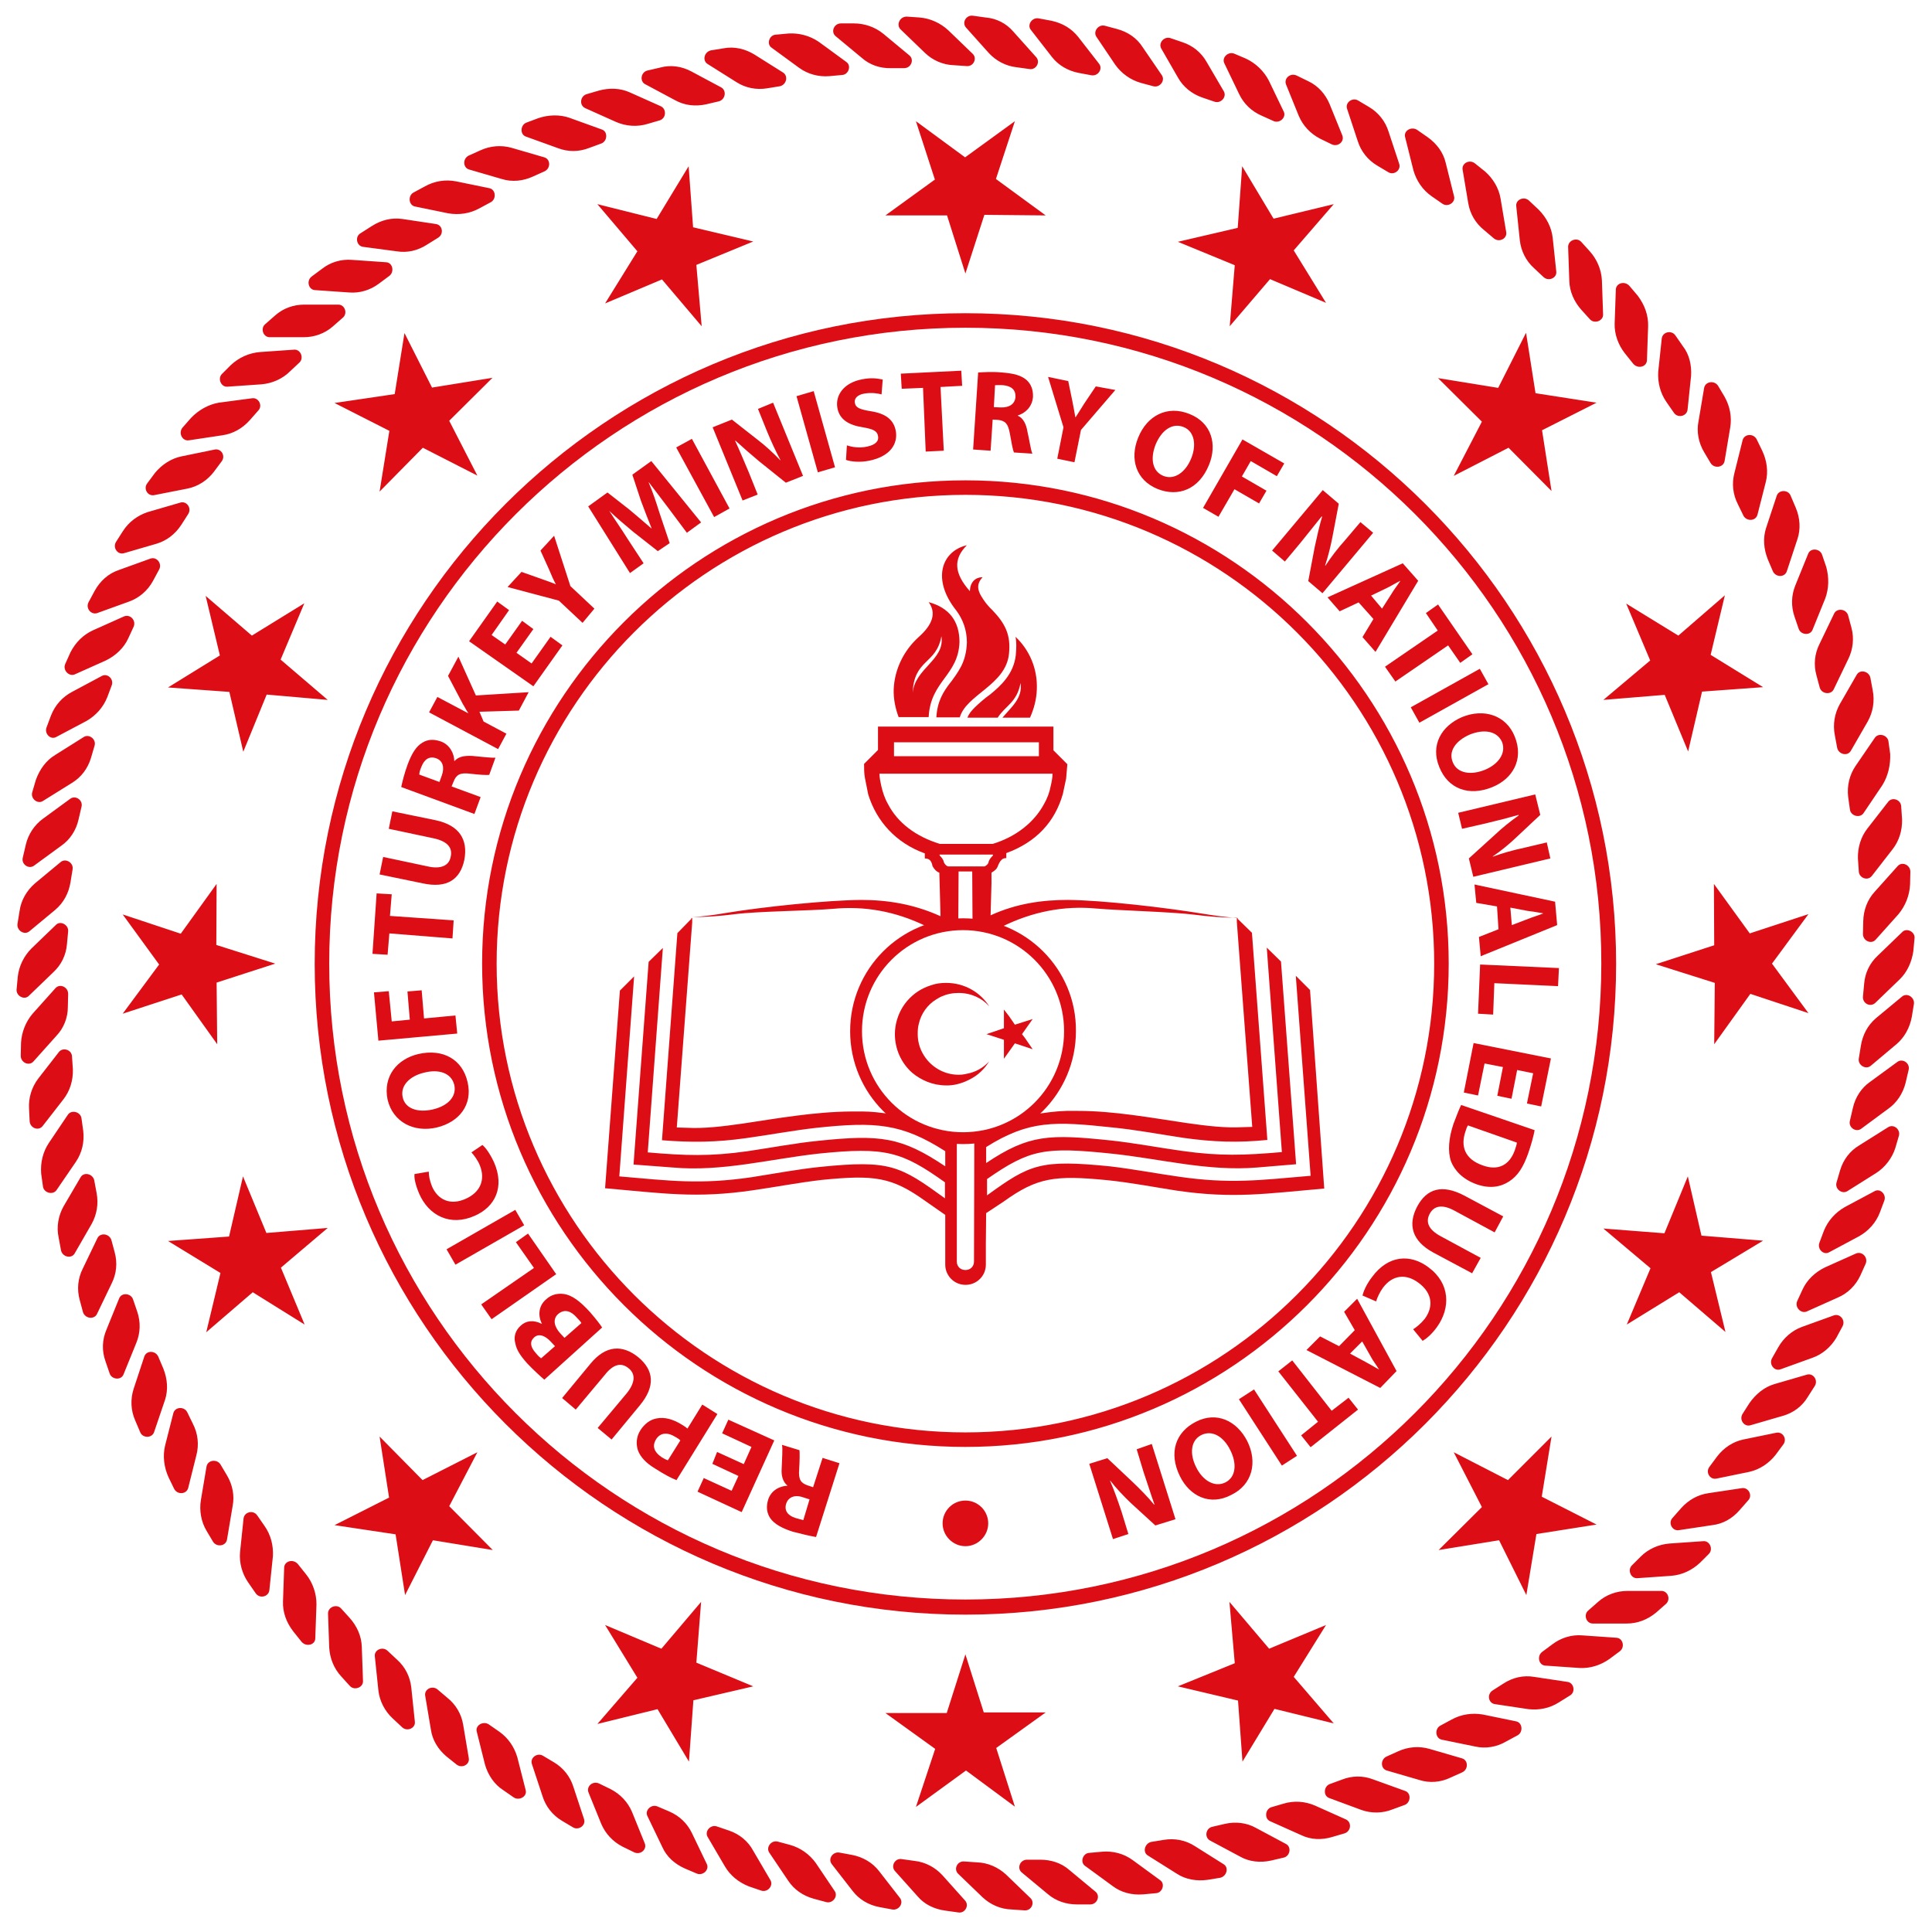 <svg version="1.1" id="Layer_1" xmlns="http://www.w3.org/2000/svg" x="0" y="0" viewBox="0 0 652 652" xml:space="preserve"><style>.st0{fill:#dc0d15}</style><path class="st0" d="M549 547.9h-11.5c-2.2 0-3.2-3-1.5-4.4l3.3-2.9c2.8-2.5 6.4-3.7 9.9-3.7h11.5c2.2 0 3.2 2.9 1.5 4.4l-3.3 2.9c-2.9 2.4-6.3 3.7-9.9 3.7m15-16.1-11.5.8c-2.2.1-3.3-2.8-1.8-4.3l3-3c2.6-2.6 6.1-4.1 9.7-4.4l11.5-.8c2.2-.1 3.3 2.8 1.8 4.3l-3 3c-2.8 2.6-6.1 4.1-9.7 4.4m13.8-17.1-11.3 1.7c-2.2.3-3.6-2.5-2.1-4.1l2.9-3.3c2.5-2.8 5.7-4.6 9.3-5.1l11.3-1.7c2.2-.3 3.6 2.5 2.1 4.1l-2.9 3.3c-2.5 2.9-5.7 4.7-9.3 5.1m12.6-18-11.2 2.3c-2.2.4-3.7-2.2-2.3-4l2.6-3.5c2.2-2.9 5.4-5 8.8-5.7l11.2-2.3c2.2-.4 3.7 2.2 2.3 4l-2.6 3.5c-2.2 2.8-5.3 4.9-8.8 5.7m11.3-18.9-11 3.2c-2.1.6-3.9-1.9-2.6-3.9l2.3-3.6c2.1-3 5-5.4 8.4-6.4l11-3.2c2.1-.6 3.9 1.9 2.6 3.9l-2.3 3.6c-1.9 3.2-4.9 5.4-8.4 6.4m10-19.6-10.8 3.9c-2.1.8-4-1.7-2.9-3.7l2.1-3.7c1.8-3.2 4.7-5.7 8-6.9l10.8-3.9c2.1-.7 4 1.7 2.9 3.7l-2.1 3.9c-1.8 3-4.6 5.5-8 6.7m8.5-20.3-10.5 4.7c-1.9.8-4.1-1.4-3.2-3.5l1.8-3.9c1.5-3.3 4.3-5.9 7.6-7.5l10.5-4.7c2.1-.8 4.1 1.4 3.2 3.5l-1.8 4c-1.6 3.4-4.3 6-7.6 7.4m7.2-20.7-10.1 5.4c-1.9 1.1-4.1-1.1-3.3-3.2l1.5-4c1.4-3.5 3.9-6.2 7-8l10.1-5.4c1.9-1.1 4.1 1.1 3.3 3.2l-1.5 4c-1.3 3.4-3.8 6.2-7 8m5.7-21.3-9.7 6.1c-1.8 1.1-4.3-.8-3.6-3l1.2-4.1c1.1-3.6 3.3-6.5 6.5-8.4l9.7-6.1c1.9-1.2 4.3.8 3.6 3l-1.2 4.1c-1.1 3.4-3.5 6.5-6.5 8.4m4.1-21.7L628 381c-1.8 1.2-4.3-.6-3.7-2.8l1-4.3c.8-3.6 2.9-6.8 5.8-8.8l9.3-6.8c1.8-1.2 4.3.6 3.7 2.8l-1 4.3c-.9 3.6-3 6.8-5.9 8.8m2.8-21.8-8.7 7.3c-1.7 1.4-4.4-.3-4-2.5l.7-4.3c.6-3.7 2.3-6.9 5.1-9.3l8.8-7.3c1.7-1.4 4.3.3 4 2.5l-.7 4.3c-.7 3.8-2.5 7-5.2 9.3m1.1-21.9-8.3 8c-1.7 1.5-4.3.1-4.1-2.2l.4-4.3c.3-3.7 1.9-7 4.6-9.5l8.3-8c1.5-1.5 4.4 0 4.1 2.2l-.4 4.3c-.5 3.5-2 7-4.6 9.5m-.4-22-7.7 8.6c-1.5 1.7-4.3.4-4.3-1.9l.1-4.4c.1-3.7 1.4-7.2 3.9-9.9l7.7-8.6c1.5-1.7 4.3-.4 4.3 1.9l-.1 4.3c-.2 3.8-1.6 7.2-3.9 10m-2-21.9-7 9c-1.4 1.8-4.3.7-4.4-1.5l-.3-4.4c-.1-3.7 1-7.3 3.2-10.1l7-9c1.4-1.8 4.3-.7 4.4 1.5l.3 4.4c.1 3.7-1 7.3-3.2 10.1m-3.4-21.7-6.4 9.5c-1.2 1.8-4.3 1-4.6-1.2l-.6-4.3c-.4-3.7.4-7.3 2.5-10.4l6.5-9.5c1.2-1.8 4.3-1 4.6 1.2l.6 4.3c.1 3.7-.7 7.3-2.6 10.4m-5-21.4-5.7 9.9c-1.1 1.9-4.1 1.2-4.6-1l-.8-4.3c-.7-3.6-.1-7.3 1.7-10.5l5.7-9.9c1.1-1.9 4.1-1.2 4.6 1l.8 4.3c.7 3.6.1 7.3-1.7 10.5m-6.5-21.2-5 10.4c-1 1.9-4.1 1.5-4.7-.7l-1.1-4.1c-1-3.6-.6-7.3 1-10.5l5-10.4c1-1.9 4.1-1.5 4.7.7l1.1 4.1c1 3.6.5 7.4-1 10.5m-7.8-20.4-4.3 10.6c-.8 2.1-4 1.8-4.7-.3l-1.4-4.1c-1.2-3.5-1.1-7.2.3-10.6l4.3-10.6c.8-2.1 4-1.8 4.7.3l1.4 4.1c1 3.6.9 7.3-.3 10.6m-9.4-20-3.6 10.9c-.7 2.1-3.7 2.1-4.7 0l-1.7-4c-1.4-3.5-1.7-7.2-.6-10.6l3.6-10.9c.7-2.1 3.9-2.1 4.7 0l1.7 4c1.5 3.5 1.7 7.3.6 10.6m-10.7-19.2-2.8 11c-.6 2.2-3.6 2.3-4.7.4l-1.9-3.9c-1.7-3.3-2.1-7-1.2-10.5l2.8-11.2c.6-2.1 3.6-2.3 4.7-.3l1.9 3.9c1.6 3.4 2.1 7.1 1.2 10.6m-12-18.4-1.9 11.3c-.4 2.2-3.5 2.6-4.7.7l-2.2-3.7c-1.9-3.2-2.6-6.9-1.9-10.4l1.9-11.3c.4-2.2 3.5-2.6 4.7-.7l2.2 3.7c1.8 3.2 2.5 6.8 1.9 10.4m-13.2-17.5-1.2 11.5c-.3 2.2-3.3 2.9-4.6 1l-2.5-3.6c-2.1-3-3-6.6-2.8-10.2l1.2-11.3c.3-2.2 3.3-2.9 4.6-1l2.5 3.6c2.2 2.8 3 6.4 2.8 10m-14.5-16.7-.4 11.5c-.1 2.2-3 3-4.6 1.2l-2.8-3.5c-2.3-2.9-3.6-6.5-3.5-10.1l.4-11.5c.1-2.2 3-3 4.6-1.2l2.8 3.3c2.4 3.2 3.6 6.7 3.5 10.3m-15.6-15.5.4 11.5c.1 2.2-2.9 3.3-4.4 1.7l-2.9-3.2c-2.5-2.8-4-6.2-4.1-9.8l-.4-11.5c0-2.2 2.9-3.3 4.4-1.7l2.9 3.2c2.5 2.8 3.9 6.2 4.1 9.8M524 80.3l1.2 11.3c.3 2.2-2.6 3.5-4.3 1.9l-3.2-3c-2.8-2.5-4.4-5.9-4.8-9.4l-1.2-11.5c-.3-2.2 2.6-3.5 4.3-1.9l3.2 3c2.7 2.7 4.4 6 4.8 9.6M506.4 67l1.9 11.3c.4 2.2-2.3 3.6-4.1 2.2l-3.3-2.8c-2.9-2.3-4.8-5.5-5.4-9.1l-1.9-11.3c-.4-2.2 2.3-3.6 4.1-2.2l3.5 2.8c2.6 2.3 4.6 5.5 5.2 9.1m-18.5-12 2.8 11.2c.6 2.1-2.1 3.9-4 2.5l-3.6-2.5c-3-2.1-5.1-5.2-6.1-8.7l-2.8-11.2c-.6-2.2 2.1-3.7 4-2.5l3.6 2.5c3.1 2.2 5.3 5.2 6.1 8.7m-19.3-10.6 3.6 10.9c.7 2.1-1.8 4-3.7 2.8l-3.7-2.2c-3.2-1.9-5.5-4.8-6.6-8.3l-3.6-10.9c-.7-2.1 1.8-3.9 3.7-2.8l3.7 2.2c3.2 1.9 5.5 4.8 6.6 8.3m-19.9-9.3 4.3 10.6c.8 2.1-1.5 4-3.6 3l-3.9-1.9c-3.3-1.7-5.8-4.4-7.2-7.7L434 28.5c-.8-2.1 1.5-4 3.6-3l3.9 1.9c3.4 1.6 5.8 4.4 7.2 7.7m-20.5-7.9 5 10.4c1 1.9-1.2 4.1-3.3 3.3l-4-1.8c-3.5-1.5-6.1-4-7.7-7.3l-5-10.4c-1-1.9 1.2-4.1 3.3-3.3l4 1.7c3.4 1.6 6.1 4.3 7.7 7.4m-21-6.3 5.8 9.9c1.1 1.9-1 4.3-3.2 3.5l-4.1-1.4c-3.5-1.2-6.4-3.6-8.1-6.6l-5.7-9.9c-1.1-1.9 1-4.3 3.2-3.5l4.1 1.4c3.3 1.1 6.2 3.4 8 6.6m-21.6-5 6.5 9.5c1.2 1.8-.7 4.3-2.9 3.7l-4.1-1.1c-3.6-1-6.6-3.2-8.7-6.1l-6.4-9.5c-1.2-1.8.7-4.3 2.9-3.7l4.1 1.1c3.7 1 6.7 3.1 8.6 6.1m-21.7-3.4 7 9c1.4 1.8-.4 4.3-2.6 3.9l-4.3-.8c-3.6-.7-6.9-2.6-9.1-5.5l-7-9c-1.4-1.7.4-4.3 2.6-3.9l4.3.8c3.8.8 6.9 2.7 9.1 5.5M342 10.7l7.7 8.6c1.5 1.7-.1 4.4-2.3 4l-4.3-.6c-3.7-.4-7-2.2-9.4-4.8L326 9.3c-1.5-1.7.1-4.3 2.3-4l4.3.6c3.7.3 7 2 9.4 4.8m-22-.5 8.3 8c1.5 1.5.3 4.3-2.1 4.1l-4.3-.3c-3.7-.1-7.2-1.7-9.7-4.1l-8.3-8c-1.5-1.5-.3-4.3 2.1-4.3l4.3.3c3.7.3 7.1 1.9 9.7 4.3m-21.9 1.2 8.8 7.3c1.7 1.4.6 4.3-1.8 4.3h-4.4c-3.7.1-7.2-1.1-9.9-3.5l-8.8-7.3c-1.7-1.4-.6-4.3 1.8-4.3h4.4c3.5 0 7.1 1.2 9.9 3.5m-21.8 2.7 9.3 6.8c1.8 1.2.8 4.3-1.4 4.4l-4.3.4c-3.7.3-7.3-.7-10.2-2.8l-9.3-6.8c-1.8-1.2-.8-4.3 1.4-4.4l4.3-.4c3.5-.2 7.1.7 10.2 2.8m-21.7 4.3 9.7 6.1c1.8 1.2 1.1 4.1-1.1 4.6l-4.3.7c-3.6.6-7.3-.1-10.4-2.1l-9.7-6.1c-1.9-1.2-1.1-4.1 1.1-4.6l4.3-.7c3.6-.7 7.3.2 10.4 2.1m-21.3 5.7 10.1 5.4c1.9 1.1 1.4 4.1-.8 4.7l-4.3 1c-3.6.8-7.3.4-10.5-1.4l-10.1-5.4c-1.9-1-1.4-4.1.8-4.6l4.3-1c3.6-1 7.3-.4 10.5 1.3m-20.7 7.1 10.5 4.7c1.9 1 1.7 4-.4 4.7l-4.1 1.2c-3.6 1.1-7.3.8-10.6-.6l-10.5-4.7c-2.1-1-1.7-4 .4-4.7l4.1-1.2c3.6-1 7.3-.9 10.6.6m-20.3 8.6 10.8 3.9c2.1.7 1.9 3.9-.1 4.7l-4.1 1.5c-3.5 1.4-7.2 1.4-10.6.1l-10.8-3.9c-2.1-.7-1.9-3.9.1-4.7l4-1.5c3.5-1.2 7.4-1.3 10.7-.1m-19.6 10.1 11 3.2c2.1.6 2.2 3.7.1 4.7l-4 1.8c-3.3 1.5-7 1.9-10.5.8l-11-3.2c-2.1-.6-2.2-3.7-.1-4.7l4-1.8c3.3-1.5 7-1.8 10.5-.8m-18.8 11.3 11.2 2.3c2.2.4 2.5 3.6.6 4.7l-3.9 2.1c-3.3 1.8-6.9 2.3-10.5 1.7l-11.2-2.3c-2.2-.4-2.5-3.6-.6-4.7l3.9-2.1c3.2-1.8 6.9-2.4 10.5-1.7m-18.1 12.7 11.3 1.7c2.2.3 2.8 3.3.8 4.6l-3.7 2.3c-3.2 2.1-6.8 2.9-10.4 2.3l-11.3-1.5c-2.2-.3-2.8-3.5-.8-4.6l3.6-2.3c3.4-2.2 6.9-3 10.5-2.5m-17 13.8 11.5.8c2.2.1 2.9 3.2 1.1 4.6l-3.5 2.6c-2.9 2.2-6.5 3.3-10.1 3l-11.5-.8c-2.2-.1-3-3.2-1.1-4.6l3.5-2.6c2.8-2.2 6.4-3.3 10.1-3m-16.1 15.1h11.5c2.2 0 3.2 3 1.5 4.4l-3.3 2.9c-2.8 2.5-6.4 3.7-9.9 3.7H91c-2.2 0-3.2-3-1.5-4.4l3.3-2.9c2.8-2.5 6.3-3.7 9.9-3.7m-14.9 16 11.5-.8c2.2-.1 3.3 2.8 1.8 4.3l-3.2 3c-2.6 2.6-6.1 4.1-9.7 4.4l-11.5.8c-2.2.1-3.3-2.8-1.8-4.3l3-3c2.8-2.6 6.2-4.1 9.9-4.4m-14 17.1 11.3-1.5c2.2-.3 3.6 2.5 2.1 4.1l-2.9 3.3c-2.5 2.8-5.7 4.6-9.3 5.1l-11.3 1.7c-2.2.3-3.6-2.5-2.1-4.3l2.9-3.3c2.6-2.7 5.9-4.5 9.3-5.1M61.3 154l11.2-2.3c2.2-.4 3.7 2.2 2.3 4l-2.6 3.5c-2.2 2.9-5.4 5-9 5.7L52 167.1c-2.2.4-3.7-2.2-2.3-4l2.6-3.5c2.3-2.8 5.5-4.9 9-5.6m-11.4 18.8 11-3.2c2.1-.6 3.9 1.9 2.6 3.9l-2.3 3.6c-2.1 3.2-5 5.4-8.4 6.4l-11 3.2c-2.1.6-3.9-1.9-2.6-3.9l2.3-3.6c2-3.1 5-5.3 8.4-6.4M40 192.4l10.8-3.9c2.1-.7 4 1.7 2.9 3.7l-2.1 3.9c-1.8 3.3-4.7 5.7-8 6.9l-10.8 3.9c-2.1.7-4-1.7-2.9-3.7l2.1-3.9c1.8-3.2 4.5-5.7 8-6.9m-8.6 20.3 10.5-4.7c2.1-.8 4.1 1.4 3.2 3.5l-1.8 3.9c-1.5 3.3-4.3 5.9-7.6 7.5l-10.5 4.7c-1.9.8-4.1-1.4-3.2-3.5l1.8-4c1.7-3.3 4.3-5.9 7.6-7.4m-7.1 20.8 10.1-5.4c1.9-1 4.1 1.1 3.3 3.2l-1.5 4c-1.4 3.5-3.9 6.2-7 8L19 248.7c-1.9 1.1-4.1-1.1-3.3-3.2l1.5-4c1.4-3.6 3.9-6.3 7.1-8m-5.7 21.3 9.7-6.1c1.8-1.1 4.3.8 3.6 3l-1.2 4.1c-1.1 3.6-3.3 6.5-6.4 8.4l-9.8 6.1c-1.8 1.2-4.3-.8-3.6-3l1.2-4.1c1.3-3.6 3.5-6.6 6.5-8.4m-4.1 21.5 9.3-6.8c1.8-1.2 4.3.6 3.7 2.8l-1 4.3c-.8 3.6-2.9 6.8-5.8 8.8l-9.3 6.8c-1.8 1.2-4.3-.6-3.7-2.8l1-4.3c.8-3.5 2.9-6.7 5.8-8.8m-2.8 21.9 8.8-7.3c1.7-1.4 4.4.3 4 2.5l-.7 4.3c-.6 3.7-2.3 6.9-5.1 9.3l-8.8 7.3c-1.7 1.4-4.3-.3-4-2.5l.7-4.3c.5-3.8 2.5-7 5.1-9.3m-1.1 21.9 8.3-8c1.5-1.5 4.3 0 4.1 2.2l-.4 4.3c-.3 3.7-1.9 7-4.6 9.5l-8.3 8c-1.5 1.5-4.3 0-4.1-2.2l.4-4.3c.4-3.6 2.1-7 4.6-9.5m.4 22 7.7-8.6c1.5-1.7 4.3-.4 4.3 1.9l-.1 4.4c0 3.7-1.4 7.2-3.9 9.8l-7.7 8.6c-1.5 1.7-4.3.4-4.3-1.9l.1-4.4c.2-3.6 1.6-7.1 3.9-9.8m1.9 21.9 7-9c1.4-1.7 4.3-.7 4.4 1.5l.3 4.4c.1 3.7-1 7.3-3.2 10.1l-7 9c-1.4 1.8-4.3.7-4.4-1.7l-.2-4.3c-.2-3.5.9-7.1 3.1-10m3.6 21.7 6.4-9.5c1.2-1.8 4.3-1 4.6 1.2l.6 4.3c.4 3.7-.4 7.3-2.5 10.4l-6.5 9.5c-1.2 1.8-4.3 1-4.6-1.2l-.6-4.3c-.3-3.8.6-7.4 2.6-10.4m4.9 21.5 5.8-9.9c1.1-1.9 4.1-1.2 4.6 1l.8 4.3c.7 3.6.1 7.3-1.7 10.5l-5.7 9.9c-1.1 1.9-4.1 1.2-4.6-1l-.8-4.3c-.8-3.7-.1-7.4 1.6-10.5m6.5 21 5-10.4c1-1.9 4-1.5 4.7.7l1.1 4.1c1 3.6.6 7.3-1 10.5l-5 10.4c-1 1.9-4 1.5-4.7-.7l-1.1-4.1c-1-3.6-.6-7.3 1-10.5m8 20.6 4.3-10.6c.8-2.1 4-1.8 4.7.3l1.4 4.1c1.2 3.5 1.1 7.2-.3 10.6l-4.3 10.6c-.8 2.1-4 1.8-4.7-.3l-1.4-4.1c-1.3-3.6-1.1-7.3.3-10.6m9.2 19.9 3.6-10.9c.7-2.1 3.7-2.1 4.7 0l1.7 4c1.4 3.5 1.7 7.2.6 10.6L52 483.3c-.7 2.1-3.9 2.1-4.7 0l-1.7-4c-1.5-3.4-1.6-7.2-.5-10.6m10.6 19.2 2.8-11c.6-2.2 3.7-2.3 4.7-.3l1.9 3.9c1.7 3.3 2.1 7 1.2 10.5l-2.8 11.2c-.6 2.1-3.6 2.3-4.7.3l-1.9-3.9c-1.6-3.5-2-7.3-1.2-10.7m12.1 18.3 1.9-11.3c.4-2.2 3.5-2.6 4.7-.7l2.2 3.7c1.9 3.2 2.6 6.9 1.9 10.4l-1.9 11.3c-.4 2.2-3.5 2.6-4.7.7l-2.2-3.7c-1.8-3-2.5-6.8-1.9-10.4M81 523.9l1.2-11.5c.3-2.2 3.3-2.9 4.6-1l2.5 3.6c2.1 3 3 6.6 2.8 10.2l-1.2 11.5c-.3 2.2-3.3 2.9-4.6 1l-2.5-3.6c-2.1-3-3.1-6.7-2.8-10.2m14.5 16.6.4-11.5c.1-2.2 3-3 4.6-1.2l2.8 3.5c2.3 2.9 3.5 6.5 3.5 10.1l-.4 11.5c0 2.2-3 3-4.6 1.2l-2.8-3.5c-2.4-3.1-3.6-6.5-3.5-10.1m15.6 15.5-.4-11.5c0-2.2 2.9-3.3 4.4-1.7l2.9 3.2c2.5 2.8 4 6.2 4.1 9.8l.4 11.5c.1 2.2-2.9 3.3-4.4 1.7l-2.9-3.2c-2.6-2.8-3.9-6.3-4.1-9.8m16.6 14.5-1.2-11.5c-.3-2.2 2.6-3.5 4.3-1.9l3.2 3c2.8 2.5 4.4 5.8 4.8 9.4L140 581c.3 2.2-2.6 3.5-4.3 1.9l-3.2-3c-2.7-2.5-4.4-5.9-4.8-9.4m17.7 13.1-1.9-11.3c-.4-2.2 2.3-3.6 4.1-2.2l3.3 2.8c2.9 2.3 4.8 5.5 5.4 9.1l1.9 11.3c.4 2.2-2.3 3.6-4.1 2.2l-3.5-2.8c-2.8-2.4-4.7-5.5-5.2-9.1m18.3 12-2.8-11.2c-.6-2.1 2.1-3.7 4-2.5l3.6 2.5c3 2.1 5.1 5.2 6.1 8.7l2.8 11c.6 2.1-2.1 3.7-4 2.5l-3.6-2.5c-3-1.9-5.1-5.1-6.1-8.5m19.4 10.6-3.6-10.9c-.7-2.1 1.8-3.9 3.7-2.8l3.7 2.2c3.2 1.9 5.5 4.8 6.6 8.3l3.6 10.9c.7 2.1-1.8 3.9-3.7 2.8l-3.7-2.2c-3.2-1.9-5.5-4.8-6.6-8.3m19.8 9.3-4.3-10.6c-.8-2.1 1.5-4 3.6-3l3.9 1.9c3.3 1.7 5.8 4.4 7.2 7.7l4.3 10.6c.8 2.1-1.5 4-3.6 3l-3.9-1.9c-3.3-1.7-5.8-4.4-7.2-7.7m20.6 7.8-5-10.4c-1-1.9 1.2-4.1 3.3-3.3l4 1.7c3.5 1.5 6.1 4 7.7 7.3l5 10.4c1 1.9-1.2 4.1-3.3 3.3l-4-1.7c-3.4-1.5-6.2-3.9-7.7-7.3m21.1 6.5-5.8-9.9c-1.1-1.9 1-4.3 3.2-3.5l4.1 1.4c3.5 1.2 6.4 3.6 8.1 6.8l5.8 9.9c1.1 1.9-1 4.3-3.2 3.5l-4.1-1.4c-3.5-1.4-6.3-3.7-8.1-6.8m21.4 4.9-6.4-9.5c-1.2-1.8.7-4.3 2.9-3.7l4.1 1.1c3.6 1 6.6 3.2 8.7 6.1l6.4 9.5c1.2 1.8-.7 4.3-2.9 3.7l-4.1-1.1c-3.7-1-6.7-3.1-8.7-6.1m21.7 3.4-7-9c-1.4-1.8.4-4.3 2.6-3.9l4.3.8c3.6.7 6.9 2.6 9.1 5.5l7 9c1.4 1.8-.4 4.3-2.6 3.9l-4.3-.8c-3.7-.7-6.9-2.6-9.1-5.5m22 1.9-7.7-8.6c-1.5-1.7.1-4.4 2.3-4l4.3.6c3.7.4 7 2.2 9.4 4.8l7.7 8.6c1.5 1.7-.1 4.4-2.3 4l-4.3-.6c-3.8-.5-7.1-2.1-9.4-4.8m21.9.3-8.3-8c-1.5-1.5-.3-4.3 2.1-4.1l4.3.3c3.7.1 7.2 1.7 9.8 4.1l8.3 8c1.5 1.5.3 4.3-2.1 4.1l-4.3-.3c-3.7-.1-7.1-1.6-9.8-4.1m22-1.1-8.8-7.3c-1.7-1.4-.6-4.3 1.8-4.3h4.4c3.7 0 7.2 1.1 9.9 3.5l8.8 7.3c1.7 1.4.6 4.3-1.8 4.3h-4.4c-3.6 0-7.1-1.1-9.9-3.5m21.9-2.7-9.3-6.8c-1.8-1.2-.8-4.3 1.4-4.4l4.4-.4c3.7-.3 7.3.7 10.2 2.8l9.3 6.8c1.8 1.2.8 4.3-1.4 4.4l-4.3.4c-3.8.3-7.4-.6-10.3-2.8m21.6-4.2-9.7-6.1c-1.9-1.1-1.1-4.1 1.1-4.6l4.3-.7c3.6-.6 7.3.1 10.4 2.1l9.7 6.1c1.9 1.1 1.1 4.1-1.1 4.6l-4.3.7c-3.6.5-7.4-.1-10.4-2.1m21.3-5.8-10.1-5.4c-1.9-1.1-1.4-4.1.8-4.6l4.3-1c3.6-.8 7.3-.4 10.5 1.4l10.1 5.4c1.9 1 1.4 4.1-.8 4.6l-4.3 1c-3.6.8-7.4.4-10.5-1.4m20.7-7.2-10.5-4.7c-1.9-.8-1.7-4 .4-4.7l4.1-1.2c3.6-1.1 7.3-.8 10.6.6l10.5 4.7c2.1 1 1.7 4-.4 4.7l-4.1 1.2c-3.6 1.1-7.3 1-10.6-.6m20.3-8.5-10.8-4c-2.1-.7-1.9-3.9.1-4.7l4.1-1.5c3.5-1.4 7.2-1.4 10.6-.1l10.8 3.9c2.1.7 1.9 3.9-.1 4.7l-4.1 1.5c-3.5 1.4-7.2 1.4-10.6.2m19.6-10.1-11-3.2c-2.1-.6-2.2-3.7-.1-4.7l4-1.8c3.3-1.5 7-1.8 10.5-.8l11 3.2c2.1.6 2.2 3.7.1 4.7l-4 1.8c-3.3 1.6-7.1 1.9-10.5.8m18.8-11.3-11.2-2.3c-2.2-.4-2.5-3.6-.6-4.7l3.9-2.1c3.3-1.8 6.9-2.3 10.5-1.7l11.2 2.3c2.2.4 2.5 3.6.6 4.7l-3.9 2.1c-3.2 1.9-7 2.5-10.5 1.7m18-12.6-11.3-1.7c-2.2-.3-2.8-3.3-.8-4.6l3.6-2.3c3.2-2.1 6.8-2.9 10.4-2.3l11.3 1.7c2.2.3 2.8 3.5.8 4.6l-3.7 2.3c-3.1 2-6.7 2.7-10.3 2.3m17.2-13.9-11.5-.8c-2.2-.1-2.9-3.2-1.1-4.6l3.5-2.6c2.9-2.2 6.5-3.3 10.1-3l11.5.8c2.2.1 3 3.2 1.1 4.6l-3.5 2.6c-3 2.1-6.5 3.2-10.1 3M298.8 72.7l16.7-12.1-6.4-19.7 16.6 12.2 16.8-12.2-6.4 19.5 16.8 12.3-20.7-.2-6.4 19.8-6.2-19.6zm-94.6 29.7 10.9-17.6-13.5-15.9 20 5 10.8-17.8 1.5 20.6 20.3 4.8-19.2 7.9 1.8 20.7-13.4-15.8zm-76.1 63.5 3.3-20.5-18.5-9.4 20.3-3 3.3-20.6 9.3 18.4 20.4-3.3-14.6 14.5 9.5 18.5-18.4-9.4zm-46 87.8-4.7-20.2-20.7-1.5 17.5-10.8-4.8-20.1L85 214.5l17.7-10.9-8 19 15.9 13.6-20.6-1.8zm-8.8 98.7-12-16.8-19.9 6.5 12.3-16.6-12.3-16.9 19.6 6.5 12.1-16.8-.1 20.6 19.9 6.3-19.8 6.4zm29.5 94.6-17.5-10.9-15.7 13.5 4.8-20-17.7-10.8 20.6-1.5L82 397l7.9 19.1 20.7-1.7-15.8 13.4zm63.5 76.1-20.2-3.3-9.4 18.5-3.2-20.5-20.6-3.1 18.4-9.3-3.2-20.6 14.5 14.7 18.5-9.4-9.5 18.2zm87.9 46-20.2 4.7-1.5 20.7-10.6-17.7-20.3 5 13.5-15.6-10.9-17.8 19 8 13.4-15.8-1.6 20.5zm98.7 8.8-16.7 12 6.3 19.8-16.5-12.2-16.9 12.3 6.5-19.6-16.8-12.1h20.7l6.3-19.8 6.2 19.6zm94.6-29.5-10.9 17.5 13.5 15.7-20-4.9-10.8 17.8-1.5-20.6-20.3-4.8 19.2-7.8-1.8-20.7 13.4 15.8zm76.1-63.6-3.3 20.3 18.5 9.4-20.3 3.2-3.4 20.6-9.2-18.5-20.4 3.3 14.6-14.5-9.5-18.5 18.3 9.4zm46-87.8 4.6 20 20.8 1.7-17.6 10.6 4.9 20.2-15.6-13.4L549 447l8-19-15.9-13.4 20.6 1.6zm8.8-98.7 12.1 16.7 19.8-6.5-12.3 16.7 12.3 16.7-19.6-6.5-12.2 17 .2-20.7-19.9-6.3 19.7-6.4zm-29.6-94.6 17.6 10.8 15.7-13.6-4.8 20.1 17.7 10.9-20.6 1.5-4.7 20.2-7.9-19.1-20.7 1.7 15.8-13.3zm-63.5-76.1 20.3 3.3 9.4-18.6 3.2 20.4 20.6 3.2-18.4 9.3 3.2 20.5-14.5-14.6-18.5 9.5 9.5-18.3zm-87.8-46 20.2-4.7 1.5-20.8 10.6 17.7 20.3-4.9-13.5 15.6 10.9 17.7-18.9-8-13.6 15.9 1.7-20.6zm-71.7 406.7c-89.9 0-163.1-73.2-163.1-163.1s73.2-163.1 163.1-163.1 163.1 73.2 163.1 163.1c0 90-73.2 163.1-163.1 163.1m0-321.3c-87.3 0-158.2 71-158.2 158.2s71 158.2 158.2 158.2S484 412.4 484 325.2 413.1 167 325.8 167"/><path class="st0" d="M325.8 544.9c-121.1 0-219.6-98.5-219.6-219.6s98.5-219.6 219.6-219.6 219.6 98.5 219.6 219.6-98.5 219.6-219.6 219.6m0-434.3c-118.3 0-214.7 96.2-214.7 214.6s96.2 214.6 214.7 214.6c118.3 0 214.6-96.2 214.6-214.6.2-118.3-96.2-214.6-214.6-214.6"/><path class="st0" d="M275.4 518.7c-1.9-.3-4.8-1-7.9-1.8-3.7-1.2-6.2-2.6-7.6-4.6-1.1-1.7-1.4-3.7-.7-6.1 1-3.3 4-4.7 6.5-4.8v-.1c-1.5-1.2-2.1-3.3-1.9-5.8.1-3.2.4-6.6.1-7.9l5.9 1.8c.1.8.1 3.2-.1 6.5-.3 3.5.6 4.6 2.9 5.4l1.8.6 3.2-9.9 5.7 1.8zm-2.2-12.7-2.2-.7c-2.9-1-5 0-5.7 2.2-.7 2.3.6 4 3.2 4.8 1.4.4 2.2.6 2.6.7zM242 490l9 4.1 2.6-5.8-9.9-4.6 2.1-4.6 15.5 7-11 24.2-14.9-6.9 2.1-4.6 9.4 4.3 2.3-5-8.8-4.1zm-13.7 9.5c-1.8-.7-4.1-1.9-7.2-3.9-3.2-1.9-5-4-5.8-6.1-.7-2.1-.6-4.6.8-6.8s3.3-3.6 5.4-4c2.8-.6 5.8.3 8.8 2.2.7.4 1.2.8 1.7 1.2l5-8.1 5.1 3.2zm1.3-13.4c-.4-.4-.8-.7-1.7-1.2-2.8-1.7-5.2-1.4-6.6 1-1.2 2.1-.6 4.1 1.9 5.8 1.1.7 1.8 1 2.2 1.1zm-27.9-4.2 9.8-11.7c2.9-3.6 3-6.5.7-8.4-2.5-2.1-5.2-1.5-8.1 2.2l-9.8 11.7-4.6-3.9 9.5-11.5c5.2-6.4 10.9-6.6 16.3-2.2 5.1 4.3 5.8 9.7.4 16.2l-9.5 11.5zm-18-16.3c-1.2-1-3.6-3.2-5.7-5.4-2.5-2.8-3.7-4.7-4.1-6.9-.6-2.1 0-4.3 1.8-5.9 1.8-1.7 4.3-2.1 7.2-.6-1.4-2.8-1.2-6.1 1.4-8.3 1.8-1.7 4-2.1 6.1-1.8 2.5.4 5.2 2.2 8.8 6.2 1.9 2.2 3.3 4 4 5.1zm3.6-11.3-1.4-1.5c-2.1-2.3-4.3-2.8-5.7-1.4-1.5 1.4-1.2 3.2.6 5.2.8 1 1.4 1.5 1.8 1.8zm8.9-7.8c-.3-.6-.8-1-1.5-1.8-1.8-2.1-4.1-3.2-6.4-1.2-1.9 1.8-1.2 4.3.8 6.5l1.4 1.5zm-30.3-1.3-3.5-5 17.8-12.3-6.1-8.7 4.1-2.9 9.5 13.7zm-15.2-23.6 23.2-13.3 3 5.2-23.2 13.3zm12.1-35.2c1 .8 2.5 2.8 3.9 5.8 3.7 8.4.4 15.1-6.5 18.1-8.3 3.7-15.6-.1-18.8-7.6-1.2-2.9-1.7-5.2-1.5-6.5l4.8-.8c0 1.4.3 3 1.1 5 1.9 4.4 6.1 6.6 11.5 4.1 4.8-2.2 6.6-6.4 4.6-11.3-.7-1.7-1.9-3.3-2.8-4.3zm-21.6-30.7c8.4-1.9 14.9 1.9 16.6 9.5 1.8 7.7-2.9 13.5-10.4 15.3-7.7 1.8-14.8-1.8-16.6-9.4-1.6-7.9 3.2-13.7 10.4-15.4m4.9 18.7c5.1-1.2 8.1-4.4 7.2-8.3-1-4-5.2-5.4-10.2-4.1-4.7 1.1-8.1 4.3-7.2 8.3.8 3.8 5 5.3 10.2 4.1m-18.4-23.2-1.5-16.3 5-.4 1 10.2 6.1-.6-.8-9.5 4.8-.4.8 9.5 10.6-1 .6 6.1zm3.7-36.2-.6 7.2-5.1-.3 1.4-20.4 5.1.3-.6 7.3 21.5 1.5-.4 6.1zm-2.1-25.8 15.1 3.2c4.4 1 7.2-.3 7.7-3.3.7-3-1.1-5.2-5.8-6.2l-15.1-3.2 1.2-5.9 14.6 3c8 1.7 11 6.5 9.7 13.4-1.4 6.6-5.8 9.7-14.1 7.9l-14.5-3zm6.1-23.6c.4-1.9 1.1-4.7 2.2-7.7 1.4-3.7 2.9-6.1 5-7.3 1.8-1.1 3.7-1.2 6.1-.4 3.2 1.1 4.6 4.3 4.6 6.6h.1c1.4-1.5 3.3-1.8 5.9-1.7 3.2.3 6.6.7 7.9.6l-2.1 5.8c-.8.1-3.2 0-6.5-.4s-4.6.3-5.5 2.6l-.7 1.7 9.8 3.6-2.1 5.7zm12.9-1.7.8-2.2c1-2.8.3-5-1.9-5.8-2.3-.8-4 .3-5 2.9-.6 1.4-.7 2.2-.7 2.6zm-3.5-23.5 2.8-5.2 10.4 5.5v-.1c-.7-1-1.2-2.1-1.8-3l-5-9.5 3.5-6.5 5.9 13.1 17.8-1.1-3.3 6.2-13.3.4 1.4 3.3 7.7 4.1-2.8 5.2zm35.2-28.1-5.7 8 5.1 3.6 6.4-9 4 2.9-9.8 13.8-21.7-15.2 9.5-13.4 4 2.9-5.9 8.4 4.6 3.2 5.7-8zm16.6-2.1-8-7.5-17.3-4.6 4.7-5.1 6.5 2.3c1.9.7 3.5 1.2 5.1 1.9-.8-1.5-1.5-3-2.3-5l-2.9-6.4 4.6-5 5.5 17 8.1 7.6zm29-38.7c-1.9-2.5-4.3-5.7-6.6-8.7h-.1c1.4 3.2 2.6 6.9 3.6 10.1l3.5 10.4-4 2.7-8.4-6.6c-2.5-2.1-5.5-4.6-8-7 1.9 3 4.3 6.4 6.1 9.3l5.5 8.4-4.6 3.3-14.1-22.5 6.5-4.7 7.3 5.7c2.5 2.1 5.1 4.3 7.5 6.4h.1c-1.2-2.9-2.5-6.4-3.6-9.3l-2.9-8.8 6.4-4.6 16.8 20.7-4.8 3.5zm7.9-23.4 12.7 23.5-5.2 2.9-12.8-23.5zm17.1 20.8-10.1-24.7 6.5-2.6 8.8 6.9c2.5 1.9 5.2 4.4 7.5 6.8h.1c-1.7-3.2-3.2-6.4-4.7-10.1l-2.9-7.2 5.1-2.1 10.1 24.7-5.8 2.3-9.1-7.3c-2.5-2.1-5.4-4.6-7.9-6.9l-.1.1c1.5 3.2 2.9 6.6 4.6 10.6l3 7.5zm24-36.9 7.2 25.7-5.8 1.7-7.2-25.7zm11.2 18.3c1.8.6 4.3 1 6.9.4 2.8-.6 4-1.9 3.6-3.6-.3-1.7-1.7-2.3-5.1-2.9-4.7-.7-7.9-2.6-8.6-6.5-.8-4.4 2.3-8.6 8.4-9.7 2.9-.6 5.2-.3 6.9.1l-.4 5c-1.1-.3-3.2-.7-5.7-.3-2.6.4-3.6 1.8-3.3 3.2.3 1.7 1.9 2.2 5.5 2.8 5 .8 7.6 2.9 8.3 6.6.8 4.4-1.9 8.7-9.1 10.1-3 .6-6.1.3-7.7-.3zm25.7-19.4-7.2.3-.3-5.1 20.4-1 .3 5.1-7.3.4 1.1 21.5-6.1.3zm18.6-5.2c1.9-.1 4.8-.3 8 0 4 .3 6.6 1 8.4 2.6q2.25 2.1 2.1 5.7c-.3 3.5-2.8 5.5-5.1 6.2v.1c1.8.8 2.8 2.8 3.2 5.2.7 3 1.2 6.6 1.7 7.6l-6.2-.4c-.4-.8-.8-3-1.4-6.4-.6-3.3-1.5-4.3-4-4.6l-1.8-.1-.7 10.5-5.9-.4zm5.3 11.7 2.3.1c3 .1 4.8-1.2 5-3.5.1-2.5-1.4-3.7-4.1-4-1.5-.1-2.3 0-2.8 0zm21.4 17.4 2.1-10.6-5.2-17 6.8 1.4 1.4 6.8c.4 2.1.7 3.6 1 5.4h.1c1-1.5 1.8-2.9 2.9-4.6l3.9-5.8 6.6 1.2-11.6 13.5-2.2 10.9zm51.2 2.1c-3.3 8.1-10.2 11-17.4 8.1-7.3-3-9.4-10.2-6.5-17.3 3-7.5 9.9-11 17.3-8 7.6 3 9.4 10.4 6.6 17.2m-18-6.9c-1.9 4.8-1.1 9.1 2.6 10.6s7.5-1.2 9.4-5.9c1.8-4.4 1.2-9.1-2.6-10.6s-7.4 1.1-9.4 5.9m29.3-1.7 14.1 8.1-2.5 4.3-8.8-5.1-3 5.2 8.3 4.8-2.5 4.3-8.3-4.8-5.4 9.3-5.2-3zm10 37.5 17.1-20.4 5.4 4.6-2.1 11c-.6 3.2-1.5 6.8-2.5 9.8l.1.1c1.9-2.9 4.1-5.8 6.8-8.8l5-5.9 4.3 3.6-17.1 20.4-4.8-4.1 2.2-11.6c.7-3.2 1.5-6.9 2.5-10.2h-.2c-2.2 2.8-4.6 5.7-7.3 9.1l-5.1 6.1zm29.2 17.5-6.4 3-4.1-4.7 25.4-11.5 5.2 5.9-14.4 24-4.4-5 3.7-6.1zm7.9 2.1 3.2-5c.8-1.4 2.1-3 3-4.4-1.5.7-3.2 1.8-4.7 2.5l-5.2 2.5zm18.8 7.4-4-5.9 4.1-2.9 11.6 16.8-4.1 2.9-4.1-5.9-17.8 12.2-3.5-5zm17.1 18.1-23.3 13-2.9-5.2 23.3-13zm1.4 34.7c-8 3.3-15.1.6-18-6.8-3-7.3.7-13.8 7.7-16.8 7.3-3 14.9-.7 17.8 6.6 3.1 7.7-.7 14.2-7.5 17m-7.7-17.7c-4.8 2.1-7.3 5.7-5.7 9.4 1.5 3.7 6.1 4.4 10.8 2.5 4.4-1.8 7.3-5.5 5.8-9.4-1.7-3.8-6.2-4.4-10.9-2.5m-3.9 26.4 26-6.2 1.7 6.9-8.1 7.6c-2.3 2.2-5.2 4.6-7.9 6.4v.1c3.3-1.2 6.8-2.2 10.6-3l7.6-1.8 1.2 5.4-26 6.2-1.5-6.2 8.7-7.9c2.3-2.2 5.4-4.7 8.1-6.6v-.2c-3.5 1-7 1.9-11.2 2.9l-7.9 1.8zm13.1 31.6-7-1.2-.6-6.2 27.2 5.8.7 7.9-25.8 10.5-.6-6.5 6.6-2.6zm5 6.3 5.5-2.1c1.5-.6 3.5-1.2 5-1.8v-.1c-1.7-.3-3.6-.6-5.2-.8l-5.8-1.1zm15.9 14.5-.3 6.1-21.5-1-.4 10.6-5.1-.3.7-16.6zm-20.8 43.1 1.9-9.7-6.2-1.2-2.2 10.8-4.8-1 3.3-16.7 26.1 5.2-3.3 16.2-4.8-1 2.1-10.2-5.4-1.1-1.9 9.7zm12.6 11.6c-.4 2.2-1.2 5-2.2 7.9-1.7 4.8-3.6 7.6-6.4 9.4-2.9 1.9-6.5 2.5-10.9 1-4.8-1.7-7.5-4.7-8.7-7.7-1.2-3.5-.8-7.9.8-12.7 1.1-2.9 1.9-5 2.6-6.4zm-22.5-1.6c-.3.4-.6 1.2-.8 1.9-1.8 5.1-.3 9.5 5.8 11.6 5.2 1.9 9-.1 10.8-5.1.4-1.2.7-2.1.7-2.6zm9 36.1-13.5-7.3c-4-2.2-6.9-1.8-8.4 1s-.4 5.4 3.7 7.6l13.5 7.3-2.9 5.2-13.1-7c-7.2-3.9-8.7-9.4-5.4-15.6 3.2-5.9 8.3-7.6 15.9-3.6l13.1 7zm-44.6 21.3c.3-1.2 1.2-3.6 3.2-6.2 5.5-7.5 13-7.9 19.1-3.3 7.3 5.4 7.5 13.7 2.8 20.2-1.8 2.5-3.7 4-4.8 4.6l-3.2-3.9c1.1-.7 2.5-1.8 3.9-3.5 2.9-3.9 2.8-8.6-2.1-12.2-4.3-3.2-8.8-2.6-12 1.7-1.1 1.5-1.9 3.3-2.3 4.6zm-2.6 11.7-3.6-6.2 4.4-4.4 13.3 24.4-5.5 5.7-24.9-12.8 4.6-4.6 6.4 3.3zm-1.6 7.9 5.2 2.8c1.5.8 3.2 1.8 4.6 2.6-.8-1.4-2.1-3-2.8-4.4l-2.9-5.1zm-6.2 19.3 5.7-4.4 3.2 4-16 12.7-3.2-4 5.7-4.6-13.4-17 4.7-3.7zm-16.8 18.5-14.5-22.4 5.1-3.3 14.5 22.4zm-34.4 3.6c-3.9-7.9-1.5-14.9 5.4-18.4 7-3.6 13.8-.3 17.3 6.5 3.6 7.2 1.7 14.8-5.4 18.2-7.2 3.8-14 .4-17.3-6.3m17-8.8c-2.3-4.7-6.2-6.9-9.8-5.1s-4 6.4-1.7 10.9c2.1 4.3 6.1 6.9 9.8 5.1 3.6-1.8 4-6.3 1.7-10.9m-26.5-2.1 8 25.4-6.8 2.1-8.3-7.6c-2.3-2.2-4.8-4.8-6.9-7.5h-.1c1.4 3.2 2.6 6.6 3.9 10.5l2.3 7.5-5.2 1.7-8-25.4 6.1-1.9 8.6 8.1c2.3 2.2 5.1 5 7.2 7.6l.1-.1c-1.2-3.3-2.3-6.9-3.7-11l-2.3-7.6zm-62.9 19.1c-4.3 0-7.7 3.5-7.7 7.7s3.5 7.7 7.7 7.7 7.7-3.5 7.7-7.7-3.4-7.7-7.7-7.7M308 233.9c.7-8.4 11-11.2 9.7-19.2-1.7 9.6-9.3 7.6-9.7 19.2m-4.7 8.2c-1.1-2.9-1.8-6.1-1.7-9.5.3-6.9 3.5-13.1 8.3-17.5 5-4.4 6.1-8.3 3.5-11.9 6.9 1.9 10.4 6.4 10.4 13.5-.4 11.3-9.8 13.1-10.4 25.3h-10.1zm39.4-27.2c4.7 4.4 7.5 10.8 7.2 17.8-.1 3.3-1 6.6-2.3 9.5h-9.3c3-3.6 6.9-6.6 6.1-11.7-1.2 6.6-5.2 7.7-7.7 11.7h-10.2c.4-1.2 1.2-2.2 2.5-3.5.7-.7 1.5-1.4 2.3-2.1s1.8-1.5 2.8-2.2c3.7-3 8-7 8.7-13.3.2-2.3.3-4.4-.1-6.2m-18.8 27.2H316c.3-5.4 2.3-8.6 4.7-11.7.7-.8 1.2-1.7 1.9-2.6.7-1 1.2-1.9 1.8-3 1.1-2.2 1.8-4.8 1.9-8 0-4.4-1.5-8-3.6-10.8-8.3-10.4-5-20 3.6-22-4.7 4.7-4.3 9.5 1 15.5.1-2.9 1.7-4.7 4.3-4.7-2.6 2.8-1.5 5.2 1.1 8.7.6.7 1.2 1.5 2.1 2.3 4.4 4.6 6.4 8.4 5.7 14.9-1.1 10.5-14.4 13.7-16.6 21.4m9.9 116.1c-1.5 2.5-3.7 4.6-6.2 5.9-2.2 1.2-4.8 2.1-7.5 2.2h-.8c-4.4 0-8.4-1.7-11.5-4.3-3.6-3.2-5.8-7.9-5.8-13 0-3.3 1-6.5 2.6-9.1 1.8-2.9 4.4-5.2 7.5-6.6.7-.3 1.4-.6 2.1-.8 1.7-.6 3.3-.8 5.1-.8 6.2 0 11.6 3.2 14.6 8-2.5-2.9-6.2-4.6-10.4-4.6-2.1 0-4 .4-5.8 1.2-.7.3-1.2.7-1.8 1-2.9 1.8-5 4.7-5.8 8.1-.3 1.1-.4 2.2-.4 3.5 0 3.2 1 5.9 2.8 8.3 2.5 3.3 6.5 5.5 11 5.5 1 0 1.8-.1 2.6-.3 3-.5 5.7-2 7.7-4.2"/><path class="st0" d="m345.9 350.3 2.6 3.8-6-2-3.7 5.2v-6.4l-5.9-1.9 5.9-2v-6.3l1.7 2.2 2 2.9 6-1.9-3.6 5.1z"/><path class="st0" d="M325 309.9c-21.1 0-38.1 17.1-38.1 38.1 0 21.1 17.1 38.1 38.1 38.1 21.1 0 38.1-17.1 38.1-38.1.2-21-17-38.1-38.1-38.1m0 72.2c-18.8 0-34.1-15.2-34.1-34.1 0-18.8 15.2-34.1 34.1-34.1 18.8 0 34.1 15.2 34.1 34.1s-15.2 34.1-34.1 34.1"/><path class="st0" d="m442.1 334.1-4.8-4.8 5 67.5c-17.4 1.5-27.2 2.8-44.5.3-7.7-1.1-15.6-2.6-23.3-3.5-23.3-2.3-26.8-.8-41.4 9.8v-5.5c14.5-10.1 19.6-10.9 41.8-8.6 16.6 1.7 32.6 6.1 49.4 4.7l13.1-1.1-5.1-68.4-4.8-4.7 5.1 69c-12.6 1.1-21 1.4-33.7-.4-7.9-1.1-15.7-2.6-23.8-3.5-21-2.2-27.8-2.1-42.3 7.6v-5.4c14.5-9.1 23.1-8.7 42.7-6.6 8 .8 15.9 2.3 23.9 3.5 9.9 1.4 18.4 1.7 28.3.7l-5.2-69.9-.4-.4-4.4-4.3v-.3h-.3c-3.6-.3-7-.7-11.2-1.4-12.7-2.1-34.1-4.6-45.8-4.7-8.6 0-17.4 1.2-26.1 5.2l.3-10.8v-3.6c1-.6 1.8-1.2 2.1-2.1.8-2.1 1.7-2.9 2.9-2.8v-1.7c10.1-3.7 16.4-10.5 19.1-20l1.1-5.2c.1-1.5.3-3.2.4-4.8l-4.7-4.7v-8h-59.2v7.9l-4.7 4.7c0 1.7 0 3.2.3 4.8l1.1 5.5c2.8 9.1 9.4 16.4 19.1 19.9v1.7c1.7 0 2.3 1 2.6 2.6.6 1.1 1.4 1.9 2.3 2.2l.1 3.5.3 11.2c-9-4.1-18-5.5-26.8-5.5-11.6.1-32.9 2.3-45.6 4.4-4.1.7-7.7 1.2-11.3 1.4 4.8 0 9.7-.4 14.4-1 7.9-1 25.1-1.1 33.1-1.8 10.5-1 20.9.8 31.2 5.8 3.5-1.2 7.2-1.9 11-2.1l.1-16.3h4.6l.1 16.4c3.5.3 6.8 1.1 9.8 2.3 10.5-5.2 21.1-7.2 31.9-6.2 8 .7 25.4 1.1 33.3 2.1 4.7.6 9.4 1 14.2 1v1.4l5.2 69.2-3.5.1c-5.4.3-11.7-.4-18.6-1.4-12.2-1.8-24.6-4.1-36.7-4.1h-3.9c-3.7.1-7.3.6-10.8 1.2-5.5 4.8-12.6 8-20.3 8.8v.8l-.1 40c0 1.7-1.2 2.9-2.9 2.9s-2.9-1.2-2.9-2.9v-40.4c-8.7-.4-16.7-3.9-22.8-9.4-2.9-.4-5.9-.8-9-.8h-3.9c-12.3.1-24.7 2.3-36.7 4.1-6.9 1-13.3 1.7-18.6 1.4l-3.5-.1 5.2-69.2v-1.5h-.3v.3l-4.3 4.4-.4.4-5.2 69.9c9.9.8 18.4.7 28.3-.7 8-1.1 15.9-2.6 23.9-3.5 19.9-2.1 28.7-1.5 43.4 7.9v5.1c-14.8-9.9-21.8-10.8-42.9-8.6-7.9.8-15.7 2.3-23.8 3.5-12.7 1.8-21.1 1.5-33.7.4l5.1-69-4.8 4.7-5.1 68.4 13.2 1c16.8 1.5 32.9-2.9 49.4-4.7 22.4-2.3 27.9-.7 42.5 9.7v5.4c-15.2-11-18.5-13-42.1-10.6-7.7.8-15.6 2.3-23.3 3.5-17.3 2.5-27.1 1.2-44.5-.3l5-67.5-4.8 4.8-5 66.7c19.5 1.7 30.7 3.5 49.8.7 7.7-1.1 15.5-2.6 23.2-3.5 18-1.8 23.8-1 35.2 7.2l6.6 4.6v16.8c0 3.7 3 6.8 6.8 6.8h.1c3.7 0 6.8-3 6.8-6.8v-6.9l.1-10.5 5.9-3.9c11.3-8.1 17.1-9 35.2-7.2 7.7.8 15.5 2.3 23.2 3.5 19.2 2.8 30.2 1 49.8-.7zm-140.4-83.6h48.9v4.7h-48.9zm-2 20.9c-1.1-1.9-1.8-4-2.3-6.2-.3-1.4-.6-2.8-.6-4.1h58.4c0 1.4-.3 2.8-.6 4.1-.4 2.2-1.2 4.3-2.3 6.2-3.3 6.1-9.4 11-17.3 13.4h-17.8c-8.2-2.5-14.3-7.2-17.5-13.4m32.6 21h-12.4c-.7-.3-1.1-.8-1.4-1.5-.1-.8-.7-1.5-1.4-2.2v-.3h18v.3c-.7.7-1.1 1.2-1.4 1.9-.1.8-.5 1.3-1.4 1.8"/></svg>